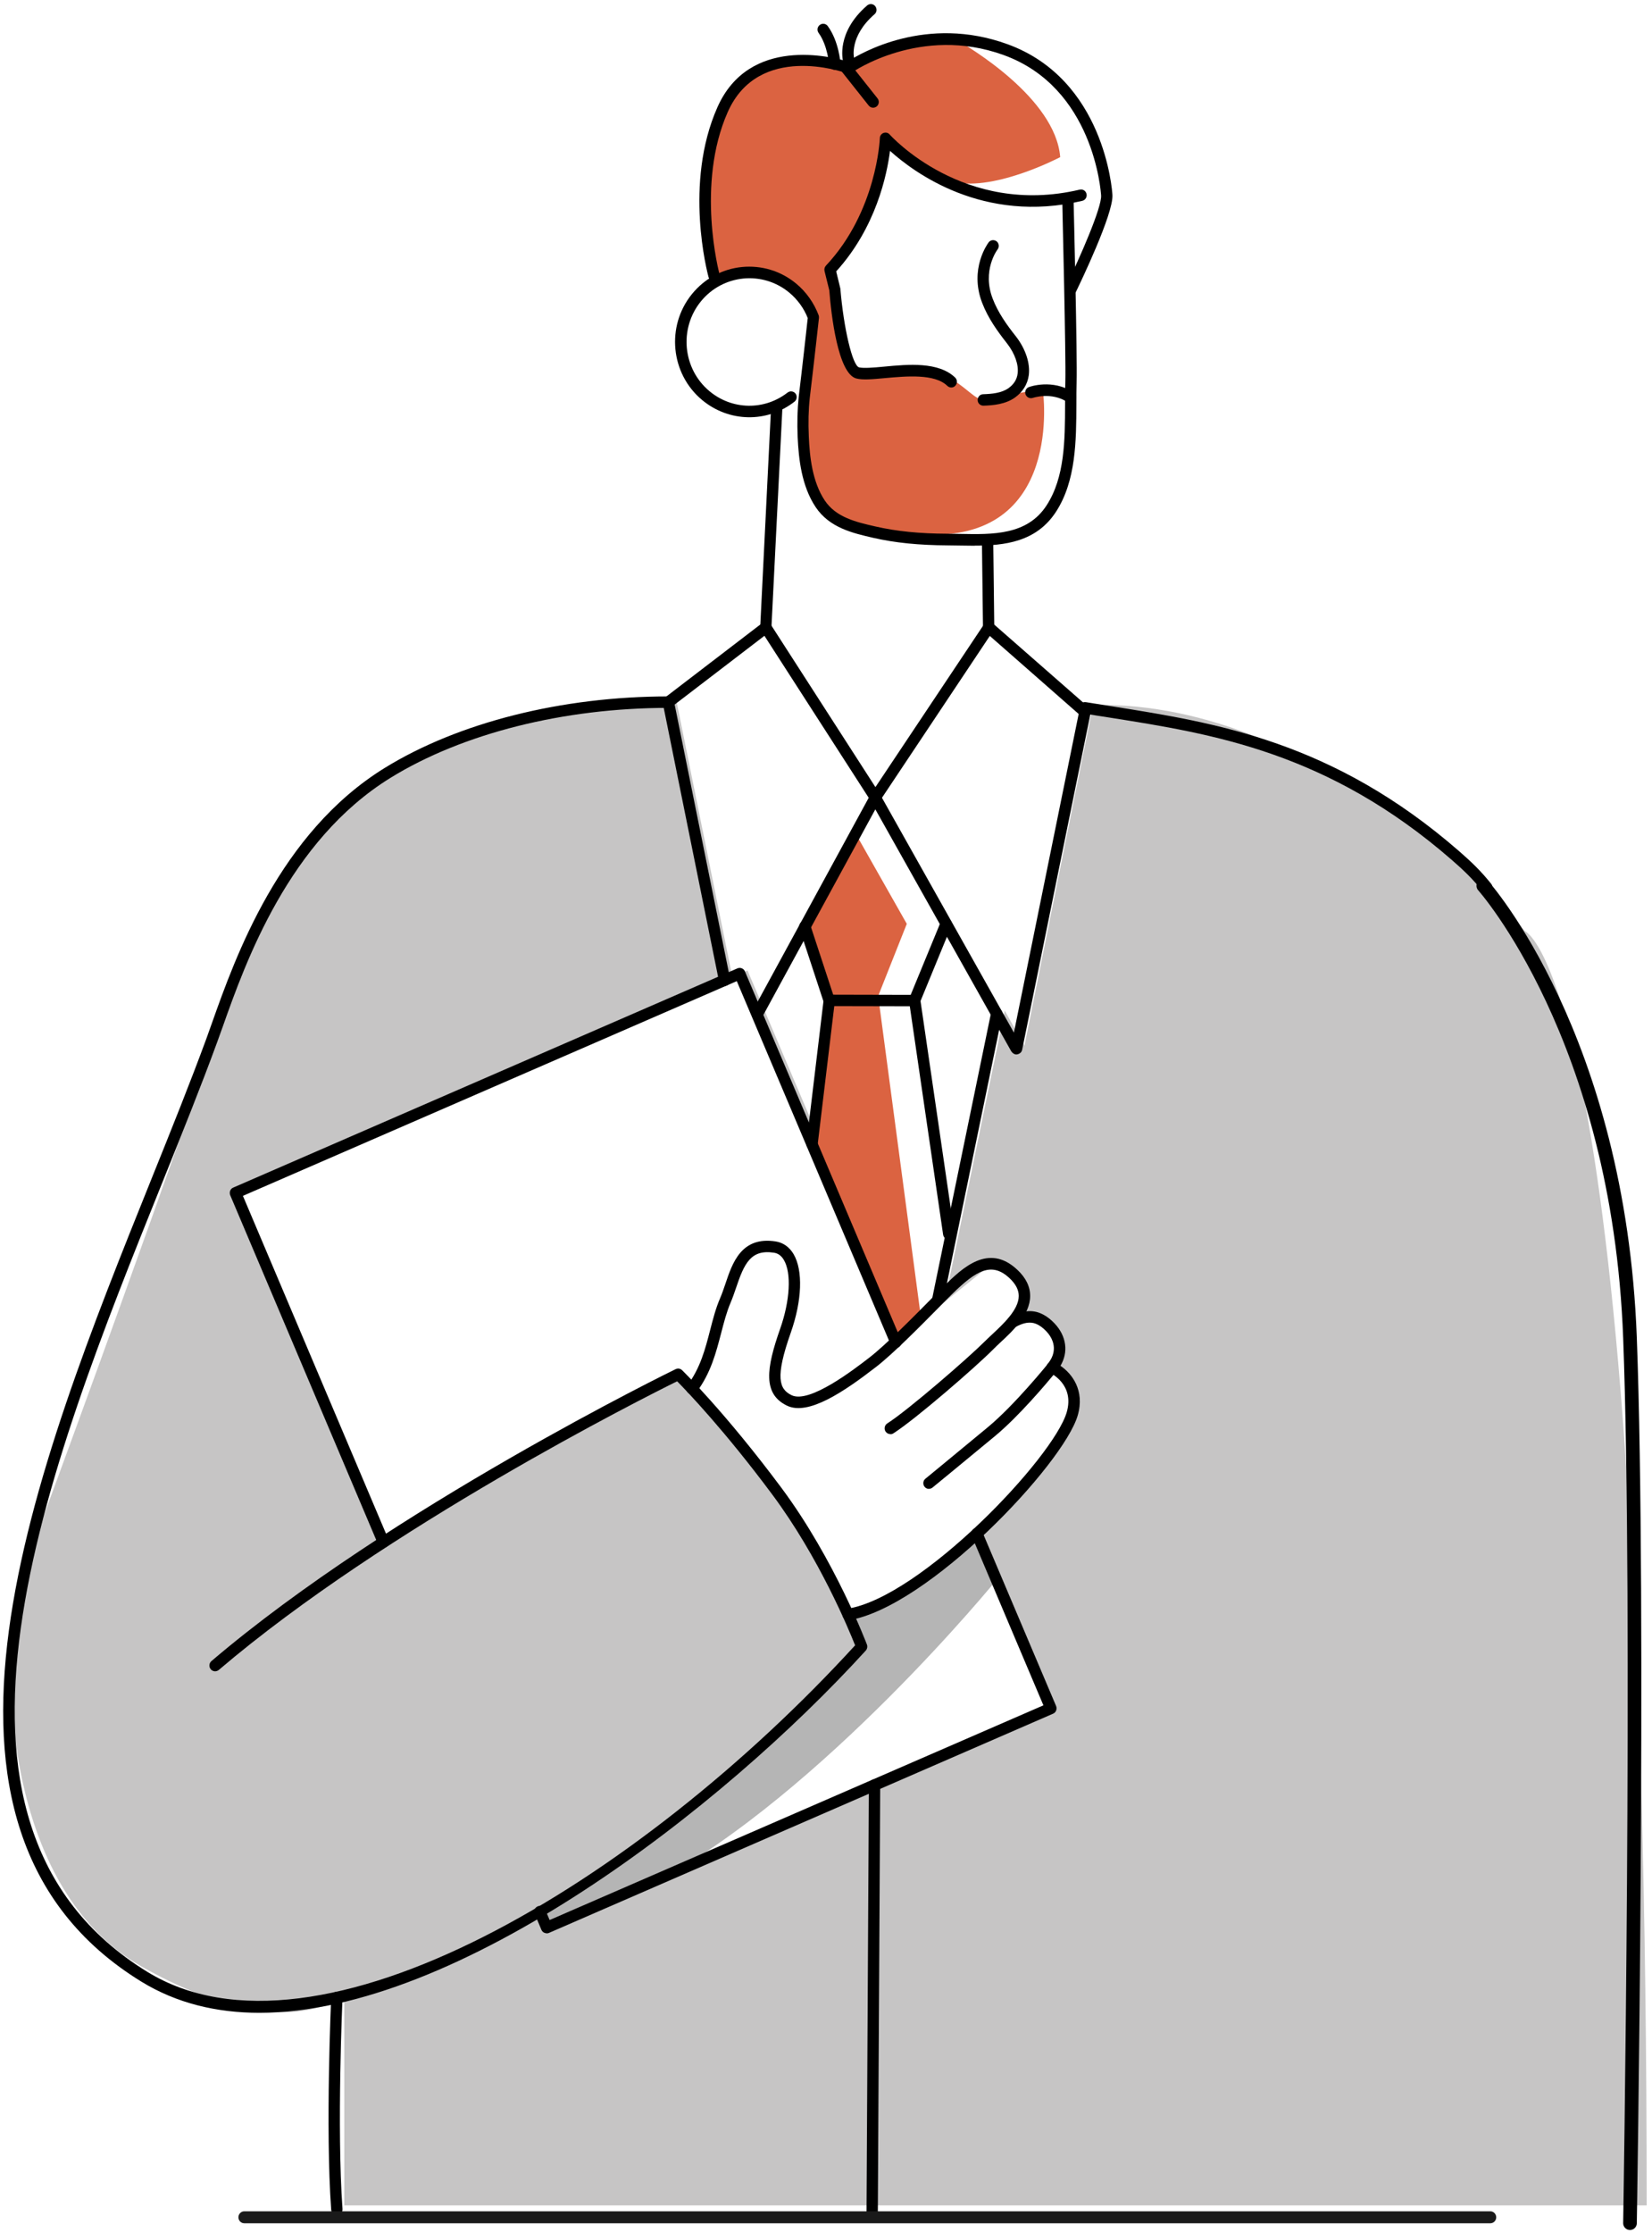 <?xml version="1.0" encoding="UTF-8"?>
<svg xmlns="http://www.w3.org/2000/svg" width="74" height="100" viewBox="0 0 74 100" fill="none">
  <rect width="74" height="100" fill="#F5F5F5"></rect>
  <rect width="1512" height="982" transform="translate(-829 -293)" fill="white"></rect>
  <g clip-path="url(#clip0_141_2)">
    <path d="M69.026 98.754H72.403H66.634H15.423V89.275C15.423 89.275 12.986 91.787 6.37 88.073C-0.25 84.356 -0.04 73.246 1.168 70.001C2.38 66.756 5.843 57.342 9.151 47.871C12.456 38.4 15.399 35.191 19.769 33.392C24.139 31.59 30.284 31.309 30.284 31.309L32.804 43.752L33.485 43.456L40.486 59.95L42.364 58.055L45.006 45.255L45.89 46.825L48.96 31.57C59.459 31.325 68.308 41.697 68.308 41.697C68.308 41.697 73.762 43.752 73.762 98.754H69.026Z" fill="#C6C5C5"></path>
    <path d="M44.039 24.184C44.039 24.184 38.106 24.46 36.819 22.973C35.533 21.486 35.897 17.865 36.115 16.927C36.332 15.989 36.368 14.068 36.368 14.068C36.368 14.068 34.812 11.094 32.041 12.421C32.041 12.421 31.222 9.265 31.824 6.623C32.425 3.981 34.298 1.956 37.821 3.103L38.078 2.995C38.078 2.995 40.314 1.604 43.37 1.816C46.43 2.029 49.597 5.641 49.581 8.888C49.581 8.888 48.045 12.769 48.069 12.673C48.093 12.577 47.954 8.844 47.954 8.844C47.954 8.844 46.014 9.309 44.043 8.732C42.072 8.159 39.614 6.198 39.614 6.198C39.614 6.198 39.361 10.404 37.136 12.064C37.136 12.064 37.381 12.842 37.397 13.002C37.413 13.162 37.544 16.374 38.3 16.634C39.056 16.895 41.514 16.302 42.551 16.927C43.588 17.552 43.742 18.082 44.455 17.881C45.167 17.681 45.828 17.54 46.6 17.472C47.372 17.404 47.978 17.909 47.978 17.909C47.978 17.909 48.572 24.488 44.043 24.184H44.039Z" fill="#DB6341"></path>
    <path d="M17.174 69.048L10.663 53.355L33.138 43.593L47.075 76.465L24.798 86.312L24.184 85.598C24.184 85.598 32.418 80.566 34.345 78.093C36.273 75.619 38.597 73.763 38.597 73.763C38.597 73.763 37.37 70.182 34.571 66.602C31.776 63.022 30.233 61.558 30.233 61.558L17.174 69.048Z" fill="white"></path>
    <path d="M36.056 41.648C36.174 41.737 37.144 44.635 37.144 44.635L36.4 51.082L40.287 59.987L42.005 58.207L42.614 55.252L41.027 44.9L42.492 41.392L39.333 35.723L36.056 41.652V41.648Z" fill="#DB6341"></path>
    <path d="M39.756 65.187C39.756 65.187 41.122 65.424 42.508 65.696L44.645 70.736C44.645 70.736 36.871 80.278 29.295 84.331L24.802 86.316L24.188 85.602C24.188 85.602 32.422 80.571 34.349 78.097C36.277 75.623 38.601 73.767 38.601 73.767C38.601 73.767 37.912 71.766 36.4 69.26L39.764 65.187H39.756Z" fill="#B5B5B5"></path>
    <path d="M31.009 62.188C31.009 62.188 31.939 59.999 32.192 59.153C32.45 58.307 32.996 55.769 34.183 55.897C35.371 56.026 35.822 57.2 35.501 58.403C35.181 59.606 34.152 62.372 35.339 62.633C36.527 62.894 38.419 61.643 39.757 60.444C41.094 59.245 44.431 56.595 44.431 56.595C44.431 56.595 45.496 57 45.753 57.585C46.011 58.17 45.54 58.968 45.54 58.968C45.54 58.968 46.407 58.692 46.886 59.277C47.361 59.862 47.558 60.885 47.25 61.238C47.25 61.238 48.845 62.376 47.816 63.824C46.783 65.271 45.306 67.256 43.442 68.819C41.577 70.383 40.287 71.742 37.991 72.299C37.991 72.299 36.048 68.43 35.054 67.031C34.057 65.632 31.009 62.188 31.009 62.188Z" fill="white"></path>
    <path d="M47.95 8.84C47.95 8.84 46.011 9.305 44.039 8.728C43.549 8.584 43.026 8.355 42.519 8.091C44.36 8.688 47.491 7.036 47.491 7.036C47.281 4.386 43.362 2.081 42.856 1.792C43.026 1.792 43.196 1.8 43.37 1.812C46.43 2.025 49.597 5.637 49.581 8.884C49.581 8.884 48.045 12.765 48.069 12.669C48.093 12.573 47.954 8.84 47.954 8.84H47.95Z" fill="white"></path>
    <path d="M41.284 23.924C47.709 24.34 46.715 17.477 46.715 17.477C46.715 17.477 47.004 17.521 47.396 17.593C47.748 17.725 47.974 17.91 47.974 17.91C47.974 17.91 48.568 24.489 44.039 24.184C44.039 24.184 41.613 24.296 39.527 23.988C39.748 23.891 40.295 23.859 41.284 23.924Z" fill="white"></path>
    <path d="M38.387 37.43L40.619 41.368L39.337 44.599L41.249 58.968L41.731 58.519L42.495 55.248L40.968 44.795L42.234 41.368L39.206 35.71L38.387 37.43Z" fill="white"></path>
    <path d="M11.617 90.129C20.527 90.129 32.327 80.995 38.783 73.907C38.846 73.835 38.866 73.731 38.834 73.642C38.818 73.606 37.405 69.854 35.006 66.626C32.477 63.23 30.573 61.374 30.553 61.354C30.478 61.278 30.363 61.262 30.268 61.306C30.142 61.366 17.499 67.54 9.471 74.38C9.364 74.472 9.349 74.633 9.44 74.745C9.531 74.853 9.689 74.869 9.8 74.777C17.289 68.394 28.835 62.589 30.332 61.851C30.791 62.316 32.473 64.072 34.603 66.935C36.689 69.741 38.019 72.957 38.304 73.674C28.598 84.279 14.221 92.983 6.594 88.292C-4.264 81.617 2.125 65.732 7.263 52.971C8.157 50.745 9.004 48.645 9.721 46.684C9.796 46.475 9.879 46.243 9.97 45.994C11.003 43.076 12.931 37.643 17.495 34.828C20.717 32.84 25.257 31.697 29.948 31.697C30.09 31.697 30.201 31.581 30.201 31.441C30.201 31.296 30.086 31.184 29.948 31.184C25.166 31.184 20.531 32.351 17.23 34.388C12.515 37.298 10.548 42.839 9.491 45.818C9.404 46.066 9.321 46.295 9.246 46.504C8.529 48.456 7.686 50.553 6.791 52.774C1.582 65.72 -4.897 81.829 6.332 88.733C7.908 89.7 9.697 90.129 11.625 90.129H11.617Z" fill="black"></path>
    <path d="M37.991 72.556C41.562 71.998 47.641 65.559 48.275 63.382C48.603 62.252 48.014 61.506 47.503 61.157C47.863 60.552 47.776 59.838 47.25 59.273C47.044 59.052 46.826 58.896 46.593 58.8C46.185 58.635 45.726 58.696 45.231 58.98C45.108 59.052 45.065 59.209 45.132 59.329C45.203 59.453 45.361 59.493 45.476 59.429C45.84 59.221 46.145 59.173 46.403 59.277C46.565 59.341 46.723 59.457 46.877 59.622C47.297 60.075 47.317 60.612 46.933 61.065C46.881 61.125 46.862 61.209 46.877 61.289C46.897 61.37 46.949 61.438 47.024 61.47C47.071 61.49 48.14 61.995 47.784 63.234C47.194 65.271 41.257 71.521 37.952 72.038C37.813 72.058 37.718 72.191 37.738 72.331C37.758 72.459 37.864 72.548 37.991 72.548V72.556Z" fill="black"></path>
    <path d="M39.887 64.221C39.934 64.221 39.982 64.209 40.022 64.18C41.019 63.543 43.703 61.214 44.475 60.436C44.566 60.343 44.673 60.243 44.787 60.135C45.361 59.602 46.145 58.872 46.145 58.03C46.145 57.609 45.951 57.212 45.567 56.855C44.277 55.645 43.097 56.795 42.321 57.553C42.175 57.697 41.961 57.914 41.704 58.17C40.896 58.988 39.677 60.223 38.933 60.797C38.272 61.306 36.269 62.857 35.465 62.477C34.892 62.2 34.717 61.675 35.422 59.674C35.929 58.235 35.976 56.888 35.549 56.158C35.359 55.837 35.081 55.641 34.745 55.589C33.209 55.352 32.809 56.543 32.489 57.501C32.414 57.718 32.342 57.934 32.259 58.126C32.061 58.58 31.939 59.061 31.808 59.566C31.594 60.396 31.373 61.254 30.795 62.027C30.712 62.14 30.731 62.304 30.846 62.388C30.957 62.472 31.119 62.452 31.202 62.336C31.84 61.482 32.073 60.572 32.303 59.694C32.429 59.209 32.548 58.748 32.726 58.331C32.813 58.126 32.893 57.898 32.972 57.665C33.336 56.579 33.633 55.933 34.67 56.094C34.856 56.122 35.002 56.23 35.113 56.419C35.458 57 35.39 58.239 34.947 59.498C34.318 61.282 34.167 62.42 35.252 62.942C36.206 63.403 37.805 62.32 39.246 61.206C40.018 60.608 41.253 59.357 42.068 58.531C42.317 58.275 42.531 58.062 42.674 57.922C43.738 56.883 44.423 56.491 45.219 57.232C45.496 57.493 45.634 57.754 45.634 58.03C45.634 58.644 44.942 59.285 44.439 59.754C44.32 59.866 44.206 59.971 44.111 60.067C43.37 60.809 40.694 63.13 39.744 63.739C39.626 63.816 39.59 63.976 39.665 64.096C39.713 64.172 39.796 64.216 39.879 64.216L39.887 64.221Z" fill="black"></path>
    <path d="M41.613 66.666C41.668 66.666 41.727 66.646 41.771 66.61C41.771 66.61 43.093 65.528 44.574 64.301C45.65 63.407 46.885 61.935 47.233 61.514C47.313 61.506 47.388 61.466 47.428 61.402C47.499 61.278 47.499 61.141 47.376 61.073C47.336 61.053 47.301 61.033 47.273 61.021C47.174 60.977 47.004 60.985 46.933 61.077C46.917 61.097 45.452 62.909 44.253 63.904C42.776 65.127 41.454 66.213 41.454 66.213C41.343 66.301 41.328 66.466 41.415 66.574C41.466 66.638 41.538 66.67 41.613 66.67V66.666Z" fill="black"></path>
    <path d="M66.598 39.992C66.653 39.992 66.713 39.972 66.756 39.936C66.867 39.848 66.883 39.684 66.796 39.576C66.333 38.998 65.921 38.605 65.367 38.12C59.706 33.189 54.454 32.363 49.818 31.629C49.423 31.565 49.027 31.505 48.639 31.441C48.492 31.421 48.37 31.513 48.346 31.653C48.322 31.794 48.417 31.926 48.556 31.95C48.948 32.014 49.34 32.078 49.739 32.138C54.307 32.86 59.485 33.674 65.034 38.509C65.569 38.974 65.964 39.351 66.4 39.896C66.451 39.96 66.523 39.992 66.598 39.992Z" fill="black"></path>
    <path d="M45.306 47.089L39.21 36.24L34.155 45.517C34.088 45.646 33.93 45.686 33.811 45.618C33.688 45.55 33.645 45.393 33.712 45.269L38.913 35.723L34.242 28.47L30.221 31.549L32.707 43.842C32.734 43.982 32.647 44.118 32.509 44.146C32.366 44.182 32.236 44.086 32.208 43.946L29.69 31.493C29.671 31.397 29.71 31.297 29.785 31.236L34.151 27.893C34.207 27.849 34.278 27.828 34.349 27.845C34.421 27.857 34.48 27.897 34.52 27.957L39.214 35.246L44.079 27.953C44.118 27.893 44.186 27.852 44.257 27.84C44.328 27.824 44.404 27.852 44.459 27.901L48.77 31.677C48.841 31.738 48.868 31.834 48.853 31.926L45.785 47.013C45.761 47.117 45.682 47.197 45.535 47.217C45.444 47.217 45.361 47.169 45.314 47.089H45.306ZM44.336 28.478L39.507 35.723L45.417 46.239L48.318 31.97L44.34 28.478H44.336Z" fill="black"></path>
    <path d="M40.968 45.06C41.071 45.06 41.162 45 41.201 44.904L42.614 41.468C42.67 41.336 42.606 41.187 42.476 41.131C42.345 41.075 42.199 41.139 42.143 41.272L40.794 44.547L37.322 44.539L36.293 41.408C36.249 41.272 36.107 41.199 35.972 41.243C35.838 41.288 35.767 41.436 35.81 41.568L36.898 44.876C36.934 44.98 37.029 45.052 37.14 45.052L40.964 45.06H40.968Z" fill="black"></path>
    <path d="M34.302 28.354C34.437 28.354 34.547 28.245 34.555 28.109L35.05 18.202C35.058 18.062 34.951 17.938 34.809 17.934C34.674 17.934 34.547 18.038 34.543 18.178L34.053 28.085C34.045 28.225 34.151 28.35 34.294 28.354H34.306H34.302Z" fill="black"></path>
    <path d="M44.285 28.354C44.427 28.354 44.542 28.233 44.538 28.093L44.491 24.172C44.491 24.032 44.376 23.919 44.237 23.919C44.095 23.919 43.98 24.04 43.984 24.18L44.032 28.101C44.032 28.241 44.146 28.358 44.285 28.358V28.354Z" fill="black"></path>
    <path d="M42.496 55.504C42.67 55.48 42.769 55.352 42.749 55.208L41.225 44.764C41.205 44.623 41.067 44.535 40.936 44.547C40.797 44.567 40.703 44.699 40.722 44.84L42.246 55.284C42.266 55.412 42.373 55.504 42.5 55.504H42.496Z" fill="black"></path>
    <path d="M36.372 51.487C36.499 51.487 36.609 51.391 36.625 51.263L37.397 44.828C37.413 44.687 37.314 44.559 37.175 44.543C37.025 44.511 36.91 44.627 36.894 44.767L36.123 51.202C36.107 51.343 36.206 51.471 36.344 51.487C36.356 51.487 36.364 51.487 36.376 51.487H36.372Z" fill="black"></path>
    <path d="M42.005 58.459C42.123 58.459 42.226 58.375 42.254 58.255L44.894 45.445C44.922 45.305 44.835 45.169 44.696 45.141C44.554 45.112 44.423 45.201 44.396 45.341L41.755 58.151C41.728 58.291 41.815 58.427 41.953 58.455C41.973 58.455 41.989 58.459 42.005 58.459Z" fill="black"></path>
    <path d="M39.068 99.406C39.206 99.406 39.321 99.294 39.321 99.15L39.428 79.929C39.428 79.789 39.317 79.672 39.175 79.672C39.032 79.672 38.921 79.785 38.921 79.929L38.815 99.15C38.815 99.29 38.925 99.406 39.068 99.406Z" fill="black"></path>
    <path d="M43.648 24.433C45.009 24.433 46.426 24.268 47.305 22.913C48.204 21.526 48.208 19.718 48.216 18.122C48.216 17.773 48.216 17.428 48.227 17.096C48.259 16.009 48.101 9.366 48.093 9.085C48.093 8.945 47.978 8.833 47.84 8.833C47.693 8.833 47.582 8.953 47.586 9.097C47.586 9.165 47.752 16.005 47.721 17.08C47.709 17.416 47.709 17.765 47.709 18.118C47.705 19.718 47.697 21.37 46.882 22.628C46.015 23.968 44.475 23.936 43.002 23.907C42.812 23.907 42.626 23.899 42.44 23.899C41.186 23.895 40.16 23.791 39.218 23.575C38.351 23.378 37.453 23.17 36.946 22.412C36.388 21.578 36.269 20.451 36.23 19.557C36.202 18.924 36.214 18.355 36.273 17.817C36.444 16.414 36.685 14.233 36.685 14.233C36.685 14.193 36.685 14.153 36.669 14.113C36.463 13.568 36.119 13.078 35.672 12.706C34.983 12.132 34.116 11.872 33.237 11.956C32.351 12.044 31.555 12.477 30.993 13.171C29.829 14.606 30.035 16.735 31.452 17.913C32.655 18.912 34.358 18.944 35.589 17.986C35.699 17.898 35.719 17.737 35.636 17.625C35.549 17.513 35.391 17.493 35.28 17.577C34.239 18.387 32.798 18.363 31.781 17.517C30.581 16.518 30.407 14.714 31.393 13.499C32.378 12.284 34.16 12.108 35.359 13.106C35.723 13.411 36.008 13.8 36.182 14.241C36.143 14.61 35.933 16.494 35.779 17.761C35.719 18.326 35.703 18.924 35.731 19.585C35.775 20.544 35.905 21.762 36.535 22.705C37.156 23.635 38.197 23.871 39.119 24.084C40.101 24.308 41.158 24.413 42.452 24.421C42.634 24.421 42.82 24.425 43.006 24.429C43.224 24.433 43.446 24.437 43.667 24.437L43.648 24.433Z" fill="black"></path>
    <path d="M39.111 4.823C39.167 4.823 39.222 4.803 39.27 4.767C39.38 4.678 39.396 4.514 39.309 4.406L38.062 2.834C37.971 2.726 37.813 2.706 37.706 2.794C37.595 2.882 37.579 3.047 37.666 3.155L38.913 4.727C38.965 4.791 39.036 4.823 39.111 4.823Z" fill="black"></path>
    <path d="M42.61 17.352C42.678 17.352 42.745 17.328 42.792 17.272C42.891 17.168 42.887 17.007 42.785 16.907C42.04 16.189 40.683 16.314 39.59 16.418C39.123 16.462 38.684 16.498 38.482 16.45C38.185 16.374 37.789 14.69 37.643 12.922L37.457 12.152C39.242 10.187 39.733 7.814 39.867 6.755C40.928 7.714 44.047 10.043 48.48 8.993C48.619 8.96 48.702 8.82 48.67 8.684C48.639 8.547 48.508 8.459 48.366 8.491C43.172 9.718 39.887 6.062 39.855 6.026C39.788 5.945 39.681 5.917 39.578 5.953C39.479 5.99 39.412 6.082 39.412 6.186C39.412 6.218 39.277 9.47 36.997 11.895C36.938 11.959 36.914 12.048 36.934 12.136L37.148 13.002C37.231 14.088 37.536 16.73 38.355 16.947C38.644 17.023 39.084 16.983 39.642 16.931C40.58 16.847 41.866 16.722 42.436 17.28C42.488 17.328 42.551 17.352 42.61 17.352Z" fill="black"></path>
    <path d="M47.95 18.046C48.033 18.046 48.116 18.005 48.164 17.925C48.239 17.805 48.207 17.649 48.088 17.568C47.142 16.955 46.129 17.316 46.09 17.332C45.959 17.38 45.888 17.528 45.939 17.661C45.987 17.793 46.133 17.861 46.264 17.817C46.272 17.817 47.087 17.532 47.815 18.005C47.859 18.034 47.906 18.046 47.954 18.046H47.95Z" fill="black"></path>
    <path d="M47.974 13.198C48.069 13.198 48.156 13.146 48.203 13.054C48.373 12.701 49.882 9.574 49.83 8.728C49.818 8.516 49.47 3.556 45.132 1.98C41.51 0.661 38.573 2.365 37.975 2.754C37.246 2.534 33.557 1.6 32.136 4.803C30.62 8.219 31.693 12.232 31.736 12.401C31.772 12.537 31.911 12.617 32.049 12.581C32.184 12.541 32.263 12.401 32.227 12.264C32.215 12.224 31.163 8.255 32.599 5.016C33.985 1.896 37.769 3.223 37.927 3.279C38.007 3.304 38.09 3.296 38.161 3.247C38.189 3.227 41.233 1.114 44.961 2.466C48.987 3.925 49.312 8.56 49.323 8.756C49.355 9.293 48.373 11.539 47.744 12.826C47.681 12.954 47.732 13.106 47.859 13.17C47.894 13.19 47.934 13.194 47.97 13.194L47.974 13.198Z" fill="black"></path>
    <path d="M44.039 18.166C44.51 18.154 45.044 18.098 45.464 17.801C45.812 17.553 46.026 17.208 46.082 16.811C46.157 16.274 45.939 15.616 45.5 15.055C45.104 14.554 44.708 14.005 44.467 13.375C43.984 12.124 44.657 11.202 44.688 11.166C44.771 11.054 44.752 10.893 44.641 10.805C44.526 10.721 44.368 10.741 44.285 10.853C44.249 10.902 43.406 12.036 43.996 13.564C44.261 14.253 44.688 14.843 45.108 15.376C45.46 15.829 45.638 16.338 45.583 16.735C45.547 17 45.413 17.208 45.175 17.381C44.866 17.601 44.427 17.641 44.039 17.653C43.897 17.653 43.79 17.777 43.794 17.918C43.794 18.058 43.913 18.166 44.047 18.166H44.039Z" fill="black"></path>
    <path d="M38.015 2.935C38.217 2.891 38.296 2.75 38.26 2.614C38.248 2.57 38.039 1.624 39.175 0.637C39.282 0.545 39.293 0.385 39.202 0.273C39.111 0.164 38.953 0.152 38.842 0.245C37.445 1.455 37.75 2.694 37.765 2.742C37.797 2.859 37.9 2.935 38.011 2.935H38.015Z" fill="black"></path>
    <path d="M37.394 3.123C37.552 3.115 37.655 2.991 37.647 2.851C37.647 2.81 37.58 1.856 37.081 1.171C36.998 1.054 36.839 1.03 36.724 1.115C36.61 1.199 36.586 1.359 36.669 1.475C37.077 2.041 37.136 2.879 37.136 2.887C37.144 3.023 37.259 3.127 37.389 3.127L37.394 3.123Z" fill="black"></path>
    <path d="M24.489 86.572C24.525 86.572 24.557 86.564 24.588 86.552L47.175 76.734C47.238 76.706 47.285 76.657 47.309 76.593C47.333 76.529 47.333 76.461 47.309 76.397L43.992 68.571C43.937 68.438 43.786 68.382 43.66 68.434C43.529 68.49 43.469 68.643 43.525 68.771L46.739 76.361L24.62 85.975L24.418 85.498C24.363 85.365 24.216 85.305 24.086 85.362C23.955 85.418 23.896 85.57 23.951 85.698L24.252 86.412C24.28 86.476 24.327 86.524 24.39 86.548C24.422 86.56 24.454 86.568 24.485 86.568L24.489 86.572Z" fill="black"></path>
    <path d="M17.174 69.308C17.206 69.308 17.242 69.3 17.273 69.288C17.404 69.232 17.463 69.08 17.408 68.951L10.881 53.548L33.004 43.933L39.895 60.203C39.951 60.335 40.101 60.396 40.228 60.339C40.358 60.283 40.418 60.131 40.362 60.003L33.368 43.496C33.312 43.364 33.162 43.308 33.035 43.36L10.445 53.179C10.382 53.207 10.334 53.255 10.311 53.319C10.287 53.383 10.287 53.452 10.311 53.516L16.937 69.156C16.98 69.256 17.072 69.312 17.17 69.312L17.174 69.308Z" fill="black"></path>
    <path d="M15.088 99.19C15.247 99.178 15.354 99.057 15.342 98.913C15.08 95.265 15.342 89.515 15.342 89.455C15.35 89.315 15.239 89.195 15.1 89.186C14.95 89.195 14.843 89.291 14.835 89.431C14.835 89.487 14.57 95.273 14.835 98.949C14.847 99.085 14.958 99.19 15.088 99.19Z" fill="black"></path>
    <path d="M66.757 99.554H10.944C10.798 99.554 10.679 99.434 10.679 99.286C10.679 99.137 10.798 99.017 10.944 99.017H66.757C66.903 99.017 67.022 99.137 67.022 99.286C67.022 99.434 66.903 99.554 66.757 99.554Z" fill="#1A1A1A"></path>
    <path d="M66.443 39.662C66.443 39.662 72.508 46.438 73.014 59.899C73.471 72.107 73.014 99.549 73.014 99.549" stroke="black" stroke-width="0.611" stroke-linecap="round" stroke-linejoin="round"></path>
  </g>
  <defs>
    <clipPath id="clip0_141_2">
      <rect width="73.815" height="100" fill="white"></rect>
    </clipPath>
  </defs>
</svg>
